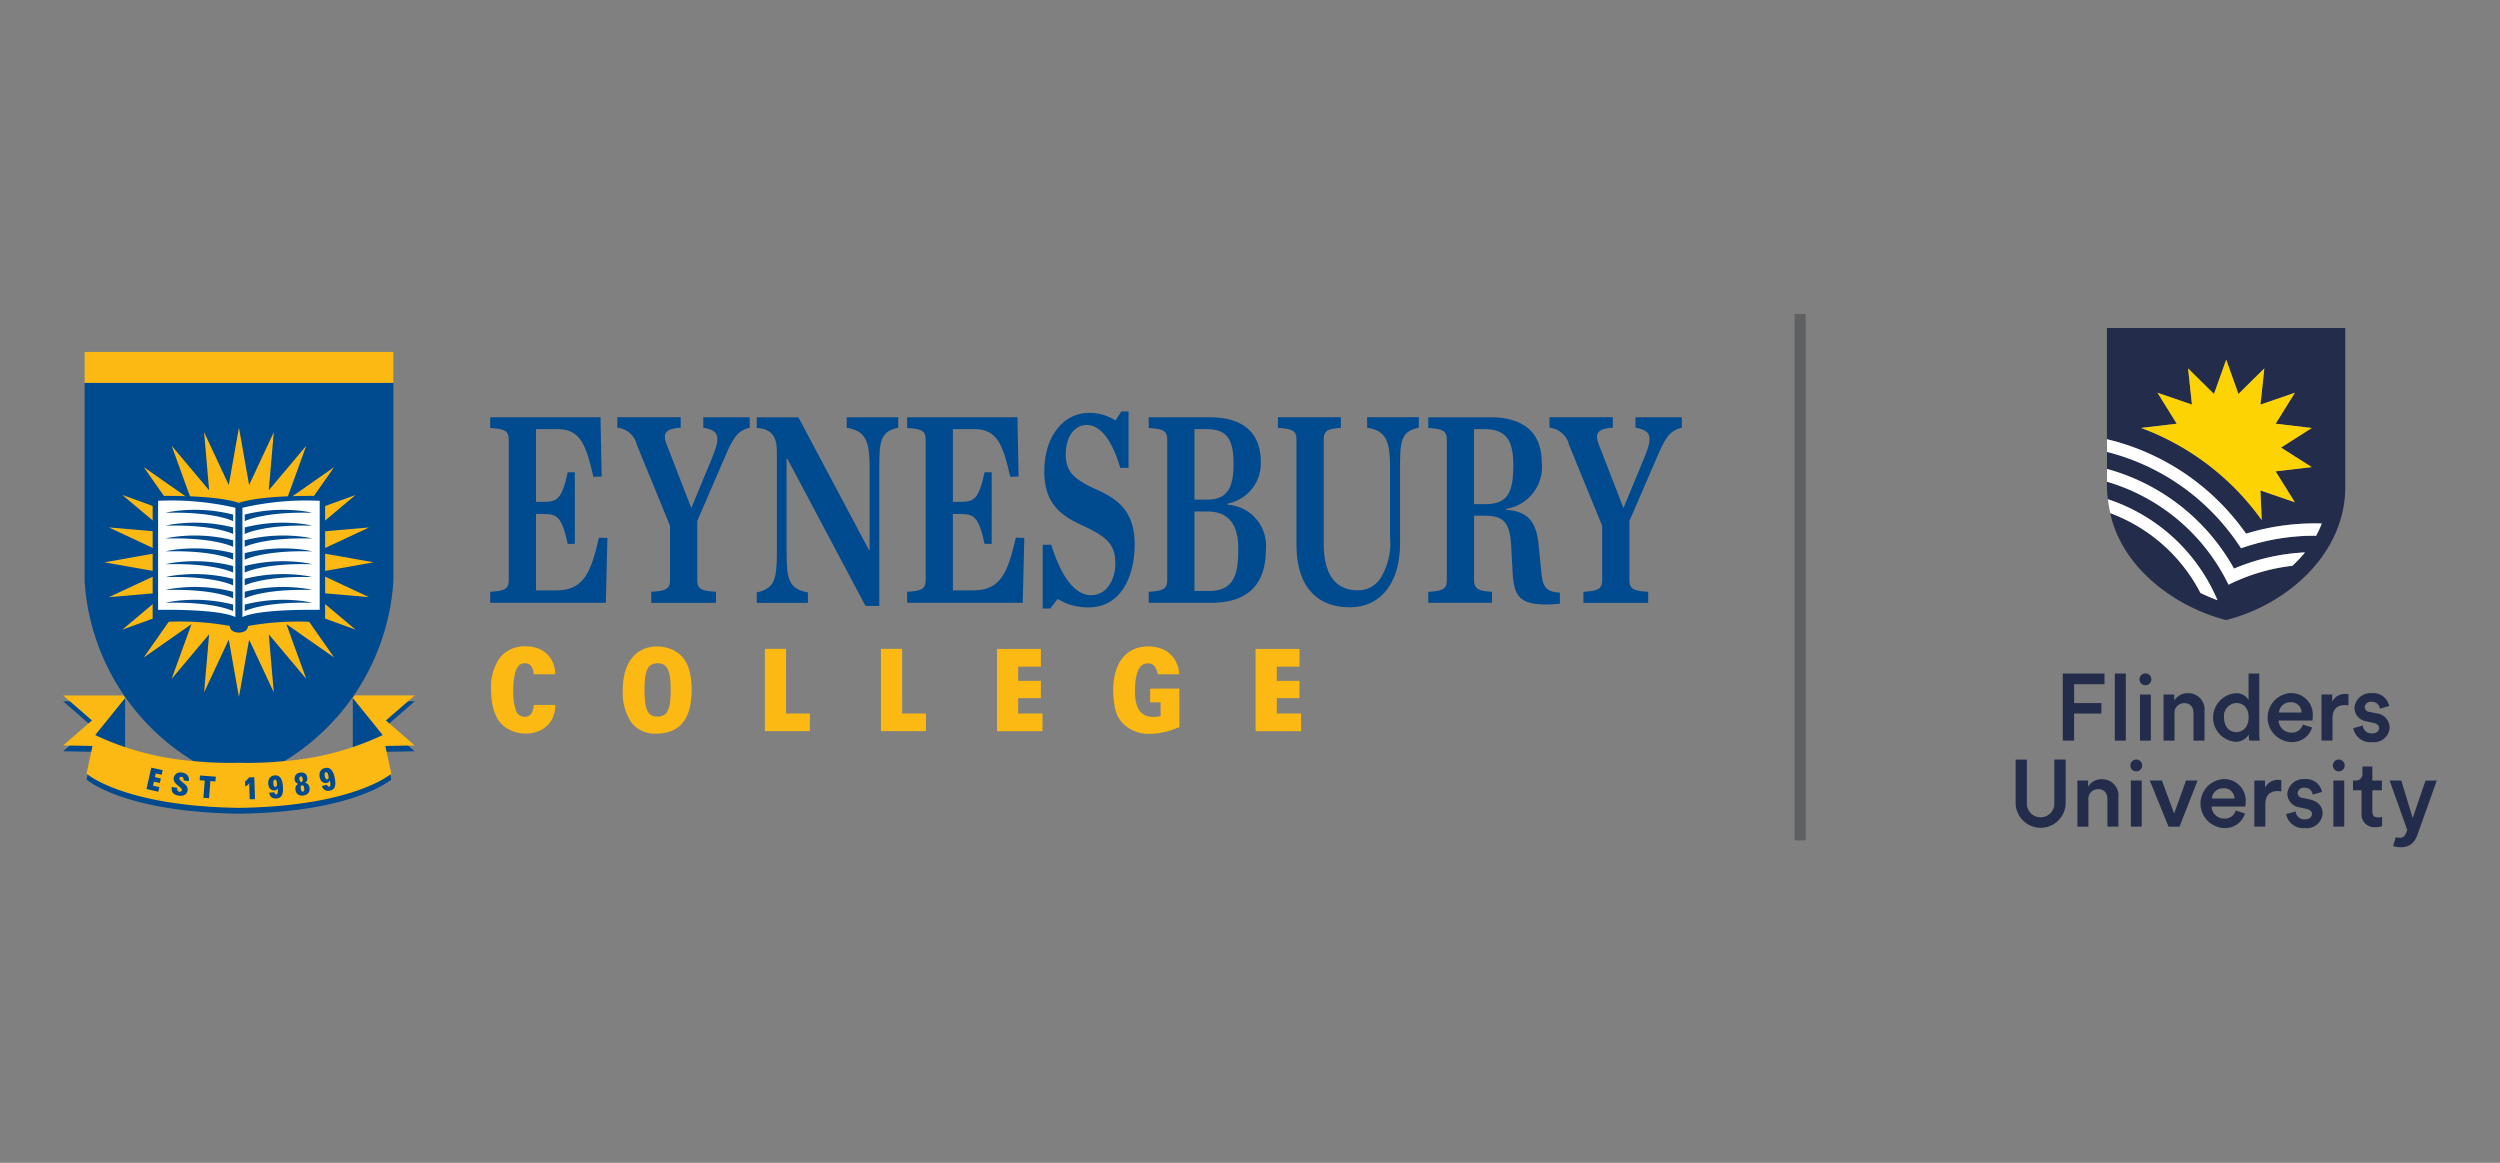 <svg xmlns="http://www.w3.org/2000/svg" xmlns:xlink="http://www.w3.org/1999/xlink" width="215" height="100" viewBox="0 0 215 100">
  <rect x="0" y="0" width="215" height="100" fill="#808080" stroke="none"/>
  <defs>
    <clipPath id="clip-eynesbury-college-flinders-university-logo-215x100">
      <rect width="215" height="100"/>
    </clipPath>
  </defs>
  <g id="eynesbury-college-flinders-university-logo-215x100" clip-path="url(#clip-eynesbury-college-flinders-university-logo-215x100)">
    <g id="Flinders" transform="translate(-953.824 22.132)">
      <g id="a" transform="translate(959.259 4.868)">
        <rect id="Rectangle_233" data-name="Rectangle 233" width="0.957" height="45.272" transform="translate(148.899)" fill="#5f6062"/>
        <path id="Path_3962" data-name="Path 3962" d="M1521.5,76.758c1.34-.073,1.594-.291,1.594-1.043v-12c0-.752-.255-.971-1.594-1.043V61.75h9.485l.1,5.092-.712.025c-.628-2.715-1.1-4.1-3.088-4.1h-1.849v6.256h.628c1.172,0,1.595-.193,2.1-2.546h.611v6.158h-.611c-.509-2.353-.934-2.569-2.1-2.569h-.628v6.57h1.765c2.358,0,2.969-1.575,3.649-4.533l.729.025-.136,5.576H1521.5v-.946Z" transform="translate(-1484.776 -52.864)" fill="#004a8f"/>
        <path id="Path_3963" data-name="Path 3963" d="M1586.7,65.331c.781-1.866.712-2.448-.712-2.692v-.9h3.987v.9c-.984.243-1.357.727-2.1,2.448l-2.41,5.576v5.042c0,.752.272.971,1.612,1.043V77.7h-5.565V76.75c1.34-.073,1.612-.291,1.612-1.043V71.076l-2.85-6.959a1.92,1.92,0,0,0-1.681-1.48v-.9h5.446v.9c-1.458.1-1.545.582-1.171,1.528l2.087,5.381,1.748-4.219Z" transform="translate(-1530.937 -52.856)" fill="#004a8f"/>
        <path id="Path_3964" data-name="Path 3964" d="M1643.89,65.324h-.067v8.1c0,2.278.2,3.1,1.832,3.394v.9h-4.4v-.9c1.51-.316,1.731-1.091,1.731-3.394V64.67c0-1.091-.356-1.939-1.731-1.989V61.76h3.58l6.074,11.419h.052V66.027c0-2.255-.356-3.1-1.968-3.369v-.9h4.43v.9c-1.51.316-1.629,1.116-1.629,3.369V77.98h-1.187l-6.719-12.656Z" transform="translate(-1581.61 -52.872)" fill="#004a8f"/>
        <path id="Path_3965" data-name="Path 3965" d="M1708.8,76.758c1.34-.073,1.595-.291,1.595-1.043v-12c0-.752-.255-.971-1.595-1.043V61.75h9.485l.1,5.092-.714.025c-.628-2.715-1.1-4.1-3.088-4.1h-1.849v6.256h.628c1.172,0,1.595-.193,2.1-2.546h.611v6.158h-.611c-.509-2.353-.934-2.569-2.1-2.569h-.628v6.57h1.765c2.359,0,2.969-1.575,3.649-4.533l.729.025-.136,5.576H1708.8v-.946Z" transform="translate(-1636.221 -52.864)" fill="#004a8f"/>
        <path id="Path_3966" data-name="Path 3966" d="M1769.694,70.575h.729c.865,2.739,2.02,4.34,3.429,4.34s2.087-1.43,2.087-2.715c0-1.673-.747-2.3-2.7-3.224-1.713-.775-3.411-1.721-3.411-4.7s1.612-5.042,3.886-5.042a4.273,4.273,0,0,1,2.24.655l.509-.775h.611v4.849h-.712c-.68-2.278-1.646-3.685-2.885-3.685-1.036,0-1.8.971-1.8,2.546s.831,2.182,2.7,3.03c1.562.727,3.224,1.673,3.224,4.679,0,2.692-1.12,5.431-3.988,5.431a4.935,4.935,0,0,1-2.63-.727l-.645.825h-.645V70.579Z" transform="translate(-1685.455 -50.729)" fill="#004a8f"/>
        <path id="Path_3967" data-name="Path 3967" d="M1817.31,76.758c1.34-.073,1.595-.291,1.595-1.043v-12c0-.752-.255-.971-1.595-1.043V61.75h5.209c3.547,0,4.43,1.939,4.43,3.831a3.5,3.5,0,0,1-2.85,3.587v.1a3.529,3.529,0,0,1,3.293,3.806c0,2.569-1.085,4.631-4.717,4.631h-5.362v-.946Zm5.023-7.927c1.731,0,2.274-.994,2.274-3.055s-.509-3.005-2.291-3.005h-1.07v6.061h1.085Zm.188,7.854c2.173,0,2.494-1.5,2.494-3.637,0-1.964-.746-3.2-2.682-3.2h-1.085v6.836h1.273Z" transform="translate(-1723.958 -52.864)" fill="#004a8f"/>
        <path id="Path_3968" data-name="Path 3968" d="M1876.965,72.7v-9c0-.752-.255-.971-1.595-1.043v-.921h5.414v.921c-1.172.073-1.476.243-1.476,1.043v8.873c0,2.837,1.12,4.049,2.935,4.049a2.27,2.27,0,0,0,1.951-1.043,5.7,5.7,0,0,0,.815-3.54V66.007c0-2.255-.356-3.1-1.968-3.369v-.9h4.445v.9c-1.51.316-1.612,1.116-1.612,3.369V72.6c0,3.128-1.476,5.479-4.326,5.479s-4.581-1.819-4.581-5.381Z" transform="translate(-1770.904 -52.856)" fill="#004a8f"/>
        <path id="Path_3969" data-name="Path 3969" d="M1946.856,75.725c0,.8.373.971,1.545,1.043v.946h-5.481v-.946c1.34-.073,1.594-.291,1.594-1.043v-12c0-.752-.255-.971-1.594-1.043V61.76h5.362c3.394,0,4.4,1.866,4.4,3.878a3.656,3.656,0,0,1-3.088,4v.073c2.205.145,2.665,1.382,2.833,3.2l.2,2.012c.136,1.528.425,1.819,1.612,1.916v.946a10.228,10.228,0,0,1-1.154.073c-2.427,0-2.818-.825-2.919-2.885l-.1-1.866c-.1-2.353-.628-2.885-2.376-2.885h-.831v5.5Zm1-6.5c1.935,0,2.376-1.066,2.376-3.394,0-2.062-.611-3.055-2.494-3.055h-.883v6.449Z" transform="translate(-1825.523 -52.872)" fill="#004a8f"/>
        <path id="Path_3970" data-name="Path 3970" d="M2005.461,65.331c.781-1.866.712-2.448-.712-2.692v-.9h3.988v.9c-.984.243-1.357.727-2.1,2.448l-2.41,5.576v5.042c0,.752.272.971,1.612,1.043V77.7h-5.565V76.75c1.34-.073,1.612-.291,1.612-1.043V71.076l-2.85-6.959a1.92,1.92,0,0,0-1.681-1.48v-.9h5.446v.9c-1.459.1-1.545.582-1.172,1.528l2.087,5.381,1.748-4.219Z" transform="translate(-1869.533 -52.856)" fill="#004a8f"/>
        <path id="Path_3971" data-name="Path 3971" d="M1357.42,191.488l2.475-2.148h-5.161c-.052.078-.105.157-.161.234l2.565,3.174a24.1,24.1,0,0,1-8.348,2.228,31.674,31.674,0,0,1-4.009.155h-.01a31.533,31.533,0,0,1-4-.153,24.12,24.12,0,0,1-8.36-2.228l2.571-3.18c-.054-.077-.105-.151-.155-.228h-5.171l2.475,2.148-2.475,2.148,2.521.046-.513,2.381s3.14,2.8,13.1,2.942h.01c9.964-.14,13.1-2.942,13.1-2.942l-.513-2.381,2.521-.046-2.475-2.148Z" transform="translate(-1329.66 -156.029)" fill="#004a8f"/>
        <path id="Path_3972" data-name="Path 3972" d="M1365.825,46.27V63.332a19.577,19.577,0,0,1-13.107,17.231c-.059.021-.111.042-.17.065h0c-.038-.013-.069-.027-.107-.042a19.577,19.577,0,0,1-13.17-17.254V46.27Z" transform="translate(-1337.43 -40.347)" fill="#004a8f"/>
        <rect id="Rectangle_234" data-name="Rectangle 234" width="26.555" height="2.657" transform="translate(1.84 3.266)" fill="#fdb913"/>
        <path id="Path_3973" data-name="Path 3973" d="M1359.708,66.42l.875,4.933,2.121-4.539-.431,4.993,3.224-3.834-1.709,4.709,4.106-2.87-2.87,4.106,4.709-1.709-3.834,3.224,4.993-.431-4.539,2.121,4.933.875-4.933.875,4.539,2.121-4.993-.431,3.834,3.224-4.709-1.709,2.87,4.106-4.106-2.87,1.709,4.709-3.224-3.834.431,4.991-2.121-4.539-.875,4.935-.875-4.935-2.121,4.539.432-4.991-3.225,3.834,1.709-4.709-4.106,2.87,2.87-4.106-4.709,1.709,3.834-3.224-4.991.431,4.539-2.121L1348.13,78l4.935-.875L1348.526,75l4.991.431-3.834-3.224,4.709,1.709-2.87-4.106,4.106,2.87-1.709-4.709,3.225,3.834-.432-4.993,2.121,4.539Z" transform="translate(-1344.594 -56.64)" fill="#fdb913"/>
        <path id="Path_3974" data-name="Path 3974" d="M1377.266,108.838c.819-.033.781-.567.781-.567a24,24,0,0,1,6.635-.266V97.1s-5.163-.178-7.416.578c-2.253-.756-7.416-.578-7.416-.578V108a24,24,0,0,1,6.635.266S1376.447,108.805,1377.266,108.838Z" transform="translate(-1362.156 -81.434)" fill="#004a8f"/>
        <path id="Path_3975" data-name="Path 3975" d="M1372.29,99.25v9.38s5.157-.111,6.646.622v-9.4a24.408,24.408,0,0,0-6.646-.6Z" transform="translate(-1364.129 -83.183)" fill="#fff"/>
        <path id="Path_3976" data-name="Path 3976" d="M1416.817,99.25v9.38s-5.157-.111-6.646.622v-9.4a24.408,24.408,0,0,1,6.646-.6Z" transform="translate(-1394.758 -83.183)" fill="#fff"/>
        <path id="Path_3977" data-name="Path 3977" d="M1411.21,103.727v.567s1.583-.833,5.8-.716c0,0-.258-.067-.45-.1a13.413,13.413,0,0,0-5.35.251Z" transform="translate(-1395.599 -86.475)" fill="#004a8f"/>
        <path id="Path_3978" data-name="Path 3978" d="M1411.21,109.5v.567s1.583-.833,5.8-.716c0,0-.258-.067-.45-.1a13.413,13.413,0,0,0-5.35.251Z" transform="translate(-1395.599 -91.141)" fill="#004a8f"/>
        <path id="Path_3979" data-name="Path 3979" d="M1411.21,115.277v.567s1.583-.833,5.8-.716c0,0-.258-.067-.45-.1a13.413,13.413,0,0,0-5.35.251Z" transform="translate(-1395.599 -95.814)" fill="#004a8f"/>
        <path id="Path_3980" data-name="Path 3980" d="M1411.21,121.057v.567s1.583-.833,5.8-.716c0,0-.258-.067-.45-.1a13.413,13.413,0,0,0-5.35.251Z" transform="translate(-1395.599 -100.488)" fill="#004a8f"/>
        <path id="Path_3981" data-name="Path 3981" d="M1411.21,126.827v.567s1.583-.833,5.8-.716c0,0-.258-.067-.45-.1a13.413,13.413,0,0,0-5.35.251Z" transform="translate(-1395.599 -105.153)" fill="#004a8f"/>
        <path id="Path_3982" data-name="Path 3982" d="M1411.21,132.607v.567s1.583-.833,5.8-.716c0,0-.258-.067-.45-.1a13.413,13.413,0,0,0-5.35.251Z" transform="translate(-1395.599 -109.827)" fill="#004a8f"/>
        <path id="Path_3983" data-name="Path 3983" d="M1411.21,138.387v.567s1.583-.833,5.8-.716c0,0-.258-.067-.45-.1a13.413,13.413,0,0,0-5.35.251Z" transform="translate(-1395.599 -114.5)" fill="#004a8f"/>
        <path id="Path_3984" data-name="Path 3984" d="M1411.21,144.157v.567s1.583-.833,5.8-.716c0,0-.258-.067-.45-.1a13.413,13.413,0,0,0-5.35.251Z" transform="translate(-1395.599 -119.166)" fill="#004a8f"/>
        <path id="Path_3985" data-name="Path 3985" d="M1381.482,103.727v.567s-1.583-.833-5.8-.716c0,0,.258-.067.45-.1a13.413,13.413,0,0,1,5.35.251Z" transform="translate(-1366.87 -86.475)" fill="#004a8f"/>
        <path id="Path_3986" data-name="Path 3986" d="M1381.482,109.5v.567s-1.583-.833-5.8-.716c0,0,.258-.067.45-.1a13.413,13.413,0,0,1,5.35.251Z" transform="translate(-1366.87 -91.141)" fill="#004a8f"/>
        <path id="Path_3987" data-name="Path 3987" d="M1381.482,115.277v.567s-1.583-.833-5.8-.716c0,0,.258-.067.45-.1a13.413,13.413,0,0,1,5.35.251Z" transform="translate(-1366.87 -95.814)" fill="#004a8f"/>
        <path id="Path_3988" data-name="Path 3988" d="M1381.482,121.057v.567s-1.583-.833-5.8-.716c0,0,.258-.067.45-.1a13.413,13.413,0,0,1,5.35.251Z" transform="translate(-1366.87 -100.488)" fill="#004a8f"/>
        <path id="Path_3989" data-name="Path 3989" d="M1381.482,126.827v.567s-1.583-.833-5.8-.716c0,0,.258-.067.45-.1a13.413,13.413,0,0,1,5.35.251Z" transform="translate(-1366.87 -105.153)" fill="#004a8f"/>
        <path id="Path_3990" data-name="Path 3990" d="M1381.482,132.607v.567s-1.583-.833-5.8-.716c0,0,.258-.067.45-.1a13.413,13.413,0,0,1,5.35.251Z" transform="translate(-1366.87 -109.827)" fill="#004a8f"/>
        <path id="Path_3991" data-name="Path 3991" d="M1381.482,138.387v.567s-1.583-.833-5.8-.716c0,0,.258-.067.45-.1a13.413,13.413,0,0,1,5.35.251Z" transform="translate(-1366.87 -114.5)" fill="#004a8f"/>
        <path id="Path_3992" data-name="Path 3992" d="M1381.482,144.157v.567s-1.583-.833-5.8-.716c0,0,.258-.067.45-.1a13.413,13.413,0,0,1,5.35.251Z" transform="translate(-1366.87 -119.166)" fill="#004a8f"/>
        <path id="Path_3993" data-name="Path 3993" d="M1355.923,195.774c9.993,0,9.943-.863,9.943-.863l.9-1.1-.674-.821-.017-1.388.676-1.114-1.139-1.413-2.039-1.175v4.6l-9.786,3.339h-.01l-9.786-3.339v-4.6l-1.679.959-1.5,1.631.57,1.156.088,1.346-.674.821,1.175.4s2.309,2.232,12.3,2.232l1.642-.674Z" transform="translate(-1338.667 -154.865)" fill="#004a8f"/>
        <path id="Path_3994" data-name="Path 3994" d="M1357.42,188.848l2.475-2.148h-5.161c-.052.078-.105.157-.161.234l2.565,3.174a24.1,24.1,0,0,1-8.348,2.228,31.674,31.674,0,0,1-4.009.155h-.01a31.533,31.533,0,0,1-4-.153,24.12,24.12,0,0,1-8.36-2.228l2.571-3.18c-.054-.077-.105-.151-.155-.228h-5.171l2.475,2.148L1329.66,191l2.521.046-.513,2.381s3.14,2.8,13.1,2.942h.01c9.964-.14,13.1-2.942,13.1-2.942l-.513-2.381,2.521-.046-2.475-2.148Z" transform="translate(-1329.66 -153.894)" fill="#fdb913"/>
        <path id="Path_3995" data-name="Path 3995" d="M1527.241,170.722a2.241,2.241,0,0,1-.521.773,2.341,2.341,0,0,1-.806.5,2.86,2.86,0,0,1-1.034.18,3.069,3.069,0,0,1-1.369-.308,2.457,2.457,0,0,1-.986-.848,3.717,3.717,0,0,1-.467-1.129,6.154,6.154,0,0,1-.159-1.468,4.359,4.359,0,0,1,.77-2.789,2.725,2.725,0,0,1,2.253-.955,2.835,2.835,0,0,1,1,.17,2.268,2.268,0,0,1,.779.482,2.225,2.225,0,0,1,.515.758,2.844,2.844,0,0,1,.207.986h-1.855q-.086-.945-.764-.944a.7.7,0,0,0-.557.239,1.671,1.671,0,0,0-.314.758,5.022,5.022,0,0,0-.1.626c-.019.2-.027.427-.027.689a4.881,4.881,0,0,0,.228,1.755.778.778,0,0,0,.758.536.643.643,0,0,0,.546-.245,1.506,1.506,0,0,0,.228-.773h1.855a2.6,2.6,0,0,1-.186,1Z" transform="translate(-1485.099 -136.09)" fill="#fdb913"/>
        <path id="Path_3996" data-name="Path 3996" d="M1586.989,168.431q0,3.765-3.055,3.765a2.518,2.518,0,0,1-2.132-.959,4.566,4.566,0,0,1-.731-2.8,5.622,5.622,0,0,1,.2-1.564,3.391,3.391,0,0,1,.584-1.177,2.533,2.533,0,0,1,.928-.737,2.9,2.9,0,0,1,1.246-.255,3.084,3.084,0,0,1,.959.149,2.967,2.967,0,0,1,.844.425q1.154.838,1.156,3.151v.01Zm-1.861-1.051a2.38,2.38,0,0,0-.192-.71.881.881,0,0,0-.344-.4,1,1,0,0,0-.509-.123,1.149,1.149,0,0,0-.542.117.839.839,0,0,0-.356.387,2.324,2.324,0,0,0-.191.71,8.565,8.565,0,0,0-.059,1.087,7.947,7.947,0,0,0,.059,1.072,2.434,2.434,0,0,0,.186.7.867.867,0,0,0,.333.392.99.99,0,0,0,.515.123,1.172,1.172,0,0,0,.542-.117.846.846,0,0,0,.36-.387,2.249,2.249,0,0,0,.2-.7,8.123,8.123,0,0,0,.057-1.082,8.327,8.327,0,0,0-.057-1.072Z" transform="translate(-1532.942 -136.106)" fill="#fdb913"/>
        <path id="Path_3997" data-name="Path 3997" d="M1646.714,171.357h2.046v1.516h-3.871V165.8h1.824Z" transform="translate(-1584.545 -136.995)" fill="#fdb913"/>
        <path id="Path_3998" data-name="Path 3998" d="M1698.854,171.357h2.046v1.516h-3.871V165.8h1.824Z" transform="translate(-1626.704 -136.995)" fill="#fdb913"/>
        <path id="Path_3999" data-name="Path 3999" d="M1752.943,167.336h-1.951v1.219h1.951v1.486h-1.951v1.327h2.09v1.516h-3.913V165.81h3.775v1.528Z" transform="translate(-1668.863 -137.003)" fill="#fdb913"/>
        <path id="Path_4000" data-name="Path 4000" d="M1807.086,168.326v3.31c-.126.05-.239.092-.335.126s-.182.067-.26.1-.155.054-.234.075-.163.046-.255.075c-.255.063-.5.113-.737.149a4.584,4.584,0,0,1-.695.054,3.149,3.149,0,0,1-2.226-.785,2.48,2.48,0,0,1-.561-.737,3.343,3.343,0,0,1-.287-.98,7.543,7.543,0,0,1-.1-1.21,5.834,5.834,0,0,1,.2-1.6,3.38,3.38,0,0,1,.59-1.193,2.6,2.6,0,0,1,.944-.749,2.951,2.951,0,0,1,1.267-.26,3.358,3.358,0,0,1,.955.132,2.446,2.446,0,0,1,.773.377,2.675,2.675,0,0,1,.53.563c.063.105.119.2.165.3a2.234,2.234,0,0,1,.117.281,2.144,2.144,0,0,1,.08.324q.031.181.063.413h-1.845a1.626,1.626,0,0,0-.312-.722.722.722,0,0,0-.557-.212q-1.1,0-1.1,2.418,0,2.185,1.558,2.184c.084,0,.17,0,.255-.011s.216-.021.392-.042v-1.2h-.9v-1.177Z" transform="translate(-1711.094 -136.106)" fill="#fdb913"/>
        <path id="Path_4001" data-name="Path 4001" d="M1869.123,167.336h-1.951v1.219h1.951v1.486h-1.951v1.327h2.09v1.516h-3.913V165.81h3.775v1.528Z" transform="translate(-1762.802 -137.003)" fill="#fdb913"/>
        <path id="Path_4002" data-name="Path 4002" d="M1368.378,219.746l-.509-.113-.071.318.509.113-.086.387-.509-.113-.077.346.544.121-.088.4-1.02-.228.41-1.843.984.218-.088.4Z" transform="translate(-1359.909 -180.116)" fill="#004a8f"/>
        <path id="Path_4003" data-name="Path 4003" d="M1379.44,222.038v-.012c.027-.182-.029-.281-.165-.3a.168.168,0,0,0-.128.025.139.139,0,0,0-.061.1.132.132,0,0,0,0,.061.176.176,0,0,0,.033.061.5.5,0,0,0,.071.075c.031.029.069.061.117.1l.121.1c.056.044.105.088.151.132a1.174,1.174,0,0,1,.111.117.494.494,0,0,1,.1.4.486.486,0,0,1-.239.375.791.791,0,0,1-.525.075.952.952,0,0,1-.268-.073.6.6,0,0,1-.2-.134.488.488,0,0,1-.119-.212,1.033,1.033,0,0,1-.017-.324l.482.067a.461.461,0,0,0,.029.245.2.2,0,0,0,.159.092.184.184,0,0,0,.138-.027.151.151,0,0,0,.067-.107.183.183,0,0,0-.027-.121.731.731,0,0,0-.146-.142l-.153-.126a2.153,2.153,0,0,1-.172-.153,1.007,1.007,0,0,1-.115-.136.527.527,0,0,1-.078-.18.586.586,0,0,1-.012-.2.488.488,0,0,1,.105-.239.607.607,0,0,1,.613-.212.7.7,0,0,1,.475.234.643.643,0,0,1,.107.5l-.463-.065Z" transform="translate(-1369.091 -181.92)" fill="#004a8f"/>
        <path id="Path_4004" data-name="Path 4004" d="M1392.309,223.191l-.434-.033-.113,1.476-.486-.036.113-1.478-.438-.034.031-.406,1.359.1-.031.406Z" transform="translate(-1379.217 -182.987)" fill="#004a8f"/>
        <path id="Path_4005" data-name="Path 4005" d="M1412.192,225.337l-.448.013-.036-1.147c0-.027,0-.05,0-.067v-.059c0-.019,0-.04.006-.061s0-.046.008-.075c-.019.027-.038.05-.054.071l-.044.054a.535.535,0,0,1-.048.046l-.059.044c-.032.023-.059.038-.078.052a.631.631,0,0,1-.082.042l-.013-.433a.628.628,0,0,0,.061-.05c.017-.015.033-.029.046-.042a.385.385,0,0,0,.042-.038l.046-.046.044-.046c.011-.013.025-.025.036-.038l.033-.04c.011-.013.023-.033.038-.054l.448-.013.061,1.888Z" transform="translate(-1395.704 -183.609)" fill="#004a8f"/>
        <path id="Path_4006" data-name="Path 4006" d="M1422.266,224.086a.289.289,0,0,0,.052.145.114.114,0,0,0,.1.038.131.131,0,0,0,.119-.109c0-.015.006-.031.008-.046a.353.353,0,0,0,.008-.05.31.31,0,0,1,0-.042.276.276,0,0,0,0-.04v-.05c0-.019,0-.042,0-.069s0-.029,0-.05v-.069a.916.916,0,0,1-.061.088.326.326,0,0,1-.22.094.456.456,0,0,1-.2-.027.476.476,0,0,1-.167-.105.5.5,0,0,1-.115-.176.811.811,0,0,1-.056-.239.948.948,0,0,1,.019-.289.639.639,0,0,1,.1-.228.521.521,0,0,1,.18-.155.621.621,0,0,1,.245-.069.541.541,0,0,1,.5.191,1.352,1.352,0,0,1,.211.718c.006.063.01.126.011.188s0,.123,0,.184a1.271,1.271,0,0,1-.052.322.513.513,0,0,1-.515.375.582.582,0,0,1-.421-.105.591.591,0,0,1-.2-.391l.454-.036Zm.163-1.022a.121.121,0,0,0-.123-.063c-.105.008-.149.123-.132.343.015.191.075.283.182.276a.114.114,0,0,0,.109-.08.569.569,0,0,0,.015-.237.631.631,0,0,0-.054-.239Z" transform="translate(-1404.099 -182.951)" fill="#004a8f"/>
        <path id="Path_4007" data-name="Path 4007" d="M1434.784,222.365a.623.623,0,0,1,.031.741.634.634,0,0,1-.419.214.649.649,0,0,1-.471-.082.547.547,0,0,1-.218-.392.451.451,0,0,1,.251-.523.431.431,0,0,1-.222-.124.457.457,0,0,1-.1-.239.516.516,0,0,1,.092-.406.552.552,0,0,1,.383-.2.559.559,0,0,1,.411.08.494.494,0,0,1,.2.348.463.463,0,0,1-.055.318.276.276,0,0,1-.057.071q-.032.026-.1.069A.4.4,0,0,1,1434.784,222.365Zm-.467-.287a.337.337,0,0,0,.01-.176.377.377,0,0,0-.057-.176.119.119,0,0,0-.117-.04.115.115,0,0,0-.1.071.355.355,0,0,0-.006.186.367.367,0,0,0,.057.168.115.115,0,0,0,.113.04.118.118,0,0,0,.1-.071Zm.14.615q-.037-.27-.19-.247c-.1.013-.136.111-.109.291s.088.268.188.253S1434.483,222.876,1434.456,222.693Z" transform="translate(-1413.728 -181.91)" fill="#004a8f"/>
        <path id="Path_4008" data-name="Path 4008" d="M1445.43,220.716a.288.288,0,0,0,.071.136.117.117,0,0,0,.107.023.132.132,0,0,0,.1-.124v-.1c0-.015,0-.029,0-.042a.171.171,0,0,0-.006-.04c0-.013-.006-.031-.008-.05s-.008-.04-.013-.067-.006-.029-.01-.048-.008-.042-.011-.069a1,1,0,0,1-.048.094.321.321,0,0,1-.2.124.474.474,0,0,1-.207,0,.442.442,0,0,1-.18-.082.565.565,0,0,1-.14-.159.736.736,0,0,1-.088-.228.892.892,0,0,1-.021-.289.646.646,0,0,1,.071-.239.533.533,0,0,1,.155-.178.578.578,0,0,1,.233-.1.545.545,0,0,1,.527.117,1.347,1.347,0,0,1,.31.68c.013.063.027.124.036.186a1.448,1.448,0,0,1,.023.182,1.273,1.273,0,0,1-.006.325.511.511,0,0,1-.456.444.573.573,0,0,1-.431-.044.59.59,0,0,1-.253-.358l.444-.1Zm.015-1.036a.114.114,0,0,0-.128-.044c-.1.023-.13.142-.082.358q.063.281.218.247a.118.118,0,0,0,.1-.094.581.581,0,0,0-.019-.237.625.625,0,0,0-.086-.23Z" transform="translate(-1422.733 -180.223)" fill="#004a8f"/>
      </g>
      <g id="b" transform="translate(1127.167 6.078)">
        <path id="Path_4009" data-name="Path 4009" d="M2210.107,219.212a1.182,1.182,0,1,1-2.358,0v-3.7h-.969v3.76a2.153,2.153,0,0,0,4.305,0v-3.76h-.976v3.7h0Z" transform="translate(-2206.78 -178.399)" fill="#232d4b"/>
        <path id="Path_4010" data-name="Path 4010" d="M2236.64,224.342a1.315,1.315,0,0,0-1.172.643v-.528h-.919v3.963h.944v-2.288a.832.832,0,0,1,.821-.936c.594,0,.814.391.814.879v2.343h.944v-2.506a1.4,1.4,0,0,0-1.432-1.572h0Z" transform="translate(-2229.234 -185.539)" fill="#232d4b"/>
        <path id="Path_4011" data-name="Path 4011" d="M2269.143,227.773l-1.049-2.833h-1.043l1.612,3.965h.944l1.554-3.965h-.991l-1.026,2.833Z" transform="translate(-2255.512 -186.024)" fill="#232d4b"/>
        <path id="Path_4012" data-name="Path 4012" d="M2290.849,225.961a.952.952,0,0,1,.969-.879.887.887,0,0,1,.976.879Zm.961-1.667a2.107,2.107,0,0,0,.1,4.206,1.784,1.784,0,0,0,1.79-1.254l-.8-.253a.956.956,0,0,1-.993.691,1.069,1.069,0,0,1-1.082-1.034h2.9a1.4,1.4,0,0,0,.025-.3,1.852,1.852,0,0,0-1.937-2.06h0Z" transform="translate(-2273.972 -185.498)" fill="#232d4b"/>
        <path id="Path_4013" data-name="Path 4013" d="M2314.949,225.365v-.636h-.919v3.963h.944V226.8c0-.741.333-1.164,1.066-1.164a1.968,1.968,0,0,1,.31.025V224.7a1.376,1.376,0,0,0-.253-.025,1.2,1.2,0,0,0-1.146.683h0Z" transform="translate(-2293.499 -185.814)" fill="#232d4b"/>
        <path id="Path_4014" data-name="Path 4014" d="M2330.281,226.034l-.6-.123a.434.434,0,0,1-.4-.415.515.515,0,0,1,.57-.456.682.682,0,0,1,.733.593l.8-.228a1.4,1.4,0,0,0-1.53-1.106,1.375,1.375,0,0,0-1.457,1.277,1.2,1.2,0,0,0,1.066,1.156l.586.13c.318.065.463.228.463.44,0,.245-.2.456-.593.456a.742.742,0,0,1-.806-.676l-.821.228a1.493,1.493,0,0,0,1.637,1.2,1.347,1.347,0,0,0,1.5-1.269c0-.6-.391-1.041-1.139-1.2h0Z" transform="translate(-2305.029 -185.506)" fill="#232d4b"/>
        <path id="Path_4015" data-name="Path 4015" d="M2349.53,228.9h.936V224.94h-.936V228.9Z" transform="translate(-2322.204 -186.024)" fill="#232d4b"/>
        <path id="Path_4016" data-name="Path 4016" d="M2360,222.5v-1.84h.821v-.838H2360V218.61h-.854v.593a.562.562,0,0,1-.611.618h-.2v.838h.733v1.995a1.092,1.092,0,0,0,1.189,1.179,1.471,1.471,0,0,0,.578-.09v-.781a2.067,2.067,0,0,1-.325.033c-.35,0-.505-.147-.505-.5h0Z" transform="translate(-2329.319 -180.906)" fill="#232d4b"/>
        <path id="Path_4017" data-name="Path 4017" d="M2258.55,228.9h.936V224.94h-.936V228.9Z" transform="translate(-2248.64 -186.024)" fill="#232d4b"/>
        <path id="Path_4018" data-name="Path 4018" d="M2258.845,215.5a.51.51,0,0,0-.505.513.5.5,0,0,0,.505.505.509.509,0,1,0,0-1.018Z" transform="translate(-2248.47 -178.391)" fill="#232d4b"/>
        <path id="Path_4019" data-name="Path 4019" d="M2349.815,215.5a.51.51,0,0,0-.505.513.505.505,0,0,0,.505.505.509.509,0,1,0,0-1.018Z" transform="translate(-2322.025 -178.391)" fill="#232d4b"/>
        <path id="Path_4020" data-name="Path 4020" d="M2377.89,224.94l-1.093,3.185h-.025l-.969-3.185h-1l1.512,4.256-.084.226a.777.777,0,0,1-.218.339.488.488,0,0,1-.3.105,1.354,1.354,0,0,1-.383-.059l-.228.766a1.472,1.472,0,0,0,.27.073,2.039,2.039,0,0,0,.371.031,1.6,1.6,0,0,0,.664-.126,1.269,1.269,0,0,0,.471-.364,1.931,1.931,0,0,0,.31-.569l1.669-4.675h-.965Z" transform="translate(-2342.636 -186.024)" fill="#232d4b"/>
        <path id="Path_4021" data-name="Path 4021" d="M2228.946,180.3h2.343v-.9h-2.343v-1.62h2.611v-.921h-3.587v5.772h.976V180.3Z" transform="translate(-2223.914 -147.148)" fill="#232d4b"/>
        <path id="Path_4022" data-name="Path 4022" d="M2252.294,176.86h-.944v5.772h.944V176.86Z" transform="translate(-2242.818 -147.148)" fill="#232d4b"/>
        <path id="Path_4023" data-name="Path 4023" d="M2262.65,190.265h.936V186.3h-.936v3.965Z" transform="translate(-2251.955 -154.781)" fill="#232d4b"/>
        <path id="Path_4024" data-name="Path 4024" d="M2276.752,189.787v-2.506a1.4,1.4,0,0,0-1.432-1.572,1.315,1.315,0,0,0-1.171.643v-.528h-.919v3.963h.944V187.5a.832.832,0,0,1,.821-.936c.594,0,.813.391.813.879v2.343h.944Z" transform="translate(-2260.509 -154.304)" fill="#232d4b"/>
        <path id="Path_4025" data-name="Path 4025" d="M2297.508,181.907c-.643,0-1.066-.505-1.066-1.262a1.106,1.106,0,0,1,1.074-1.237c.618,0,1.041.473,1.041,1.229s-.431,1.269-1.049,1.269Zm1.1.733h.9a6.612,6.612,0,0,1-.04-.724V176.87h-.919v2.27a1.21,1.21,0,0,0-1.164-.57,2.093,2.093,0,0,0,.017,4.167,1.306,1.306,0,0,0,1.164-.611,4.156,4.156,0,0,0,.04.513h0Z" transform="translate(-2278.516 -147.156)" fill="#232d4b"/>
        <path id="Path_4026" data-name="Path 4026" d="M2321.969,186.451a.887.887,0,0,1,.977.879H2321a.952.952,0,0,1,.969-.879h0Zm.09,3.419a1.783,1.783,0,0,0,1.79-1.254l-.8-.253a.956.956,0,0,1-.994.691,1.069,1.069,0,0,1-1.082-1.034h2.9a1.438,1.438,0,0,0,.025-.3,1.852,1.852,0,0,0-1.937-2.06,2.108,2.108,0,0,0,.1,4.208h0Z" transform="translate(-2298.351 -154.263)" fill="#232d4b"/>
        <path id="Path_4027" data-name="Path 4027" d="M2346.2,187a1.969,1.969,0,0,1,.31.025v-.961a1.37,1.37,0,0,0-.253-.025,1.2,1.2,0,0,0-1.146.683v-.636h-.919v3.963h.944v-1.888c0-.741.333-1.164,1.066-1.164h0Z" transform="translate(-2317.885 -154.571)" fill="#232d4b"/>
        <path id="Path_4028" data-name="Path 4028" d="M2361.57,188.6a1.247,1.247,0,0,0-1.139-1.2l-.6-.123a.436.436,0,0,1-.4-.415.515.515,0,0,1,.571-.456.681.681,0,0,1,.733.593l.8-.228a1.4,1.4,0,0,0-1.53-1.106,1.374,1.374,0,0,0-1.457,1.277,1.2,1.2,0,0,0,1.066,1.156l.586.13c.318.065.463.228.463.44,0,.245-.2.456-.594.456a.742.742,0,0,1-.806-.676l-.821.228a1.492,1.492,0,0,0,1.637,1.2,1.347,1.347,0,0,0,1.5-1.269h0Z" transform="translate(-2329.407 -154.263)" fill="#232d4b"/>
        <path id="Path_4029" data-name="Path 4029" d="M2262.946,177.828a.507.507,0,0,0,.513-.505.513.513,0,0,0-.513-.513.509.509,0,0,0,0,1.018Z" transform="translate(-2251.785 -147.107)" fill="#232d4b"/>
        <path id="Path_4030" data-name="Path 4030" d="M2265.428,33.609l-3.109.368,1.652,2.661-2.962-1.018.111,2.552a22.2,22.2,0,0,0-10.374-7.925l3.069-.362-1.652-2.661,2.961,1.018-.333-3.113,2.226,2.2,1.051-2.95,1.051,2.95,2.226-2.2-.333,3.113,2.961-1.018-1.652,2.661,3.109.368-2.642,1.681,2.642,1.681h0Zm2.891-11.959H2247.81s0,7.416,0,9.564a20.377,20.377,0,0,1,11.959,8.121h0a20.228,20.228,0,0,1,6.509-.873,8.825,8.825,0,0,1-.479,1.049,19.026,19.026,0,0,0-6.459,1.08c-.2-.308-.406-.609-.618-.9h0a19.332,19.332,0,0,0-10.91-7.385v1.466a17.905,17.905,0,0,1,9.554,6.472h0a17.679,17.679,0,0,1,1.369,2.1,17.829,17.829,0,0,1,6.1-1.394,10.814,10.814,0,0,1-1.082,1.149,16.553,16.553,0,0,0-5.49,1.627,16.9,16.9,0,0,0-10.454-8.858v.371h0a10.158,10.158,0,0,0,.077,1.137,15.438,15.438,0,0,1,7.255,5.038h0a15.416,15.416,0,0,1,2.167,3.645c-.511-.2-1-.4-1.464-.628a14.349,14.349,0,0,0-7.753-6.859c1,4.65,5.485,8.038,9.966,9.193,5.293-1.336,10.3-5.747,10.249-11.526h0c0-1.334,0-10.76,0-13.588h0Z" transform="translate(-2239.956 -21.65)" fill="#232d4b"/>
        <path id="Path_4031" data-name="Path 4031" d="M2258.32,79.528q.554.7,1.04,1.459a19.071,19.071,0,0,1,6.459-1.08,8.863,8.863,0,0,0,.479-1.049,20.227,20.227,0,0,0-6.509.873,20.377,20.377,0,0,0-11.958-8.121V72.7a19.316,19.316,0,0,1,10.49,6.83Z" transform="translate(-2239.972 -62.046)" fill="#fff"/>
        <path id="Path_4032" data-name="Path 4032" d="M2256.412,91.9a16.831,16.831,0,0,1,1.872,3.013,16.565,16.565,0,0,1,5.49-1.627,10.666,10.666,0,0,0,1.082-1.149,17.819,17.819,0,0,0-6.1,1.394,18.145,18.145,0,0,0-1.369-2.1h0a17.9,17.9,0,0,0-9.554-6.472v1.1a16.855,16.855,0,0,1,8.582,5.844Z" transform="translate(-2239.972 -72.84)" fill="#fff"/>
        <path id="Path_4033" data-name="Path 4033" d="M2254.605,104.187a14.165,14.165,0,0,1,1.594,2.439c.465.226.953.433,1.465.628a15.474,15.474,0,0,0-9.424-8.683,11.826,11.826,0,0,0,.207,1.195,14.362,14.362,0,0,1,6.158,4.42h0Z" transform="translate(-2240.303 -83.845)" fill="#fff"/>
        <path id="Path_4034" data-name="Path 4034" d="M2274.706,41.4l1.652-2.661-2.961,1.018.333-3.113-2.226,2.2-1.051-2.95-1.051,2.95-2.227-2.2.333,3.113-2.961-1.018L2266.2,41.4l-3.069.362a22.207,22.207,0,0,1,10.374,7.925l-.111-2.552,2.961,1.018L2274.7,45.5l3.109-.368-2.642-1.681,2.642-1.681L2274.7,41.4h0Z" transform="translate(-2252.343 -33.172)" fill="#fed304"/>
      </g>
    </g>
  </g>
</svg>
